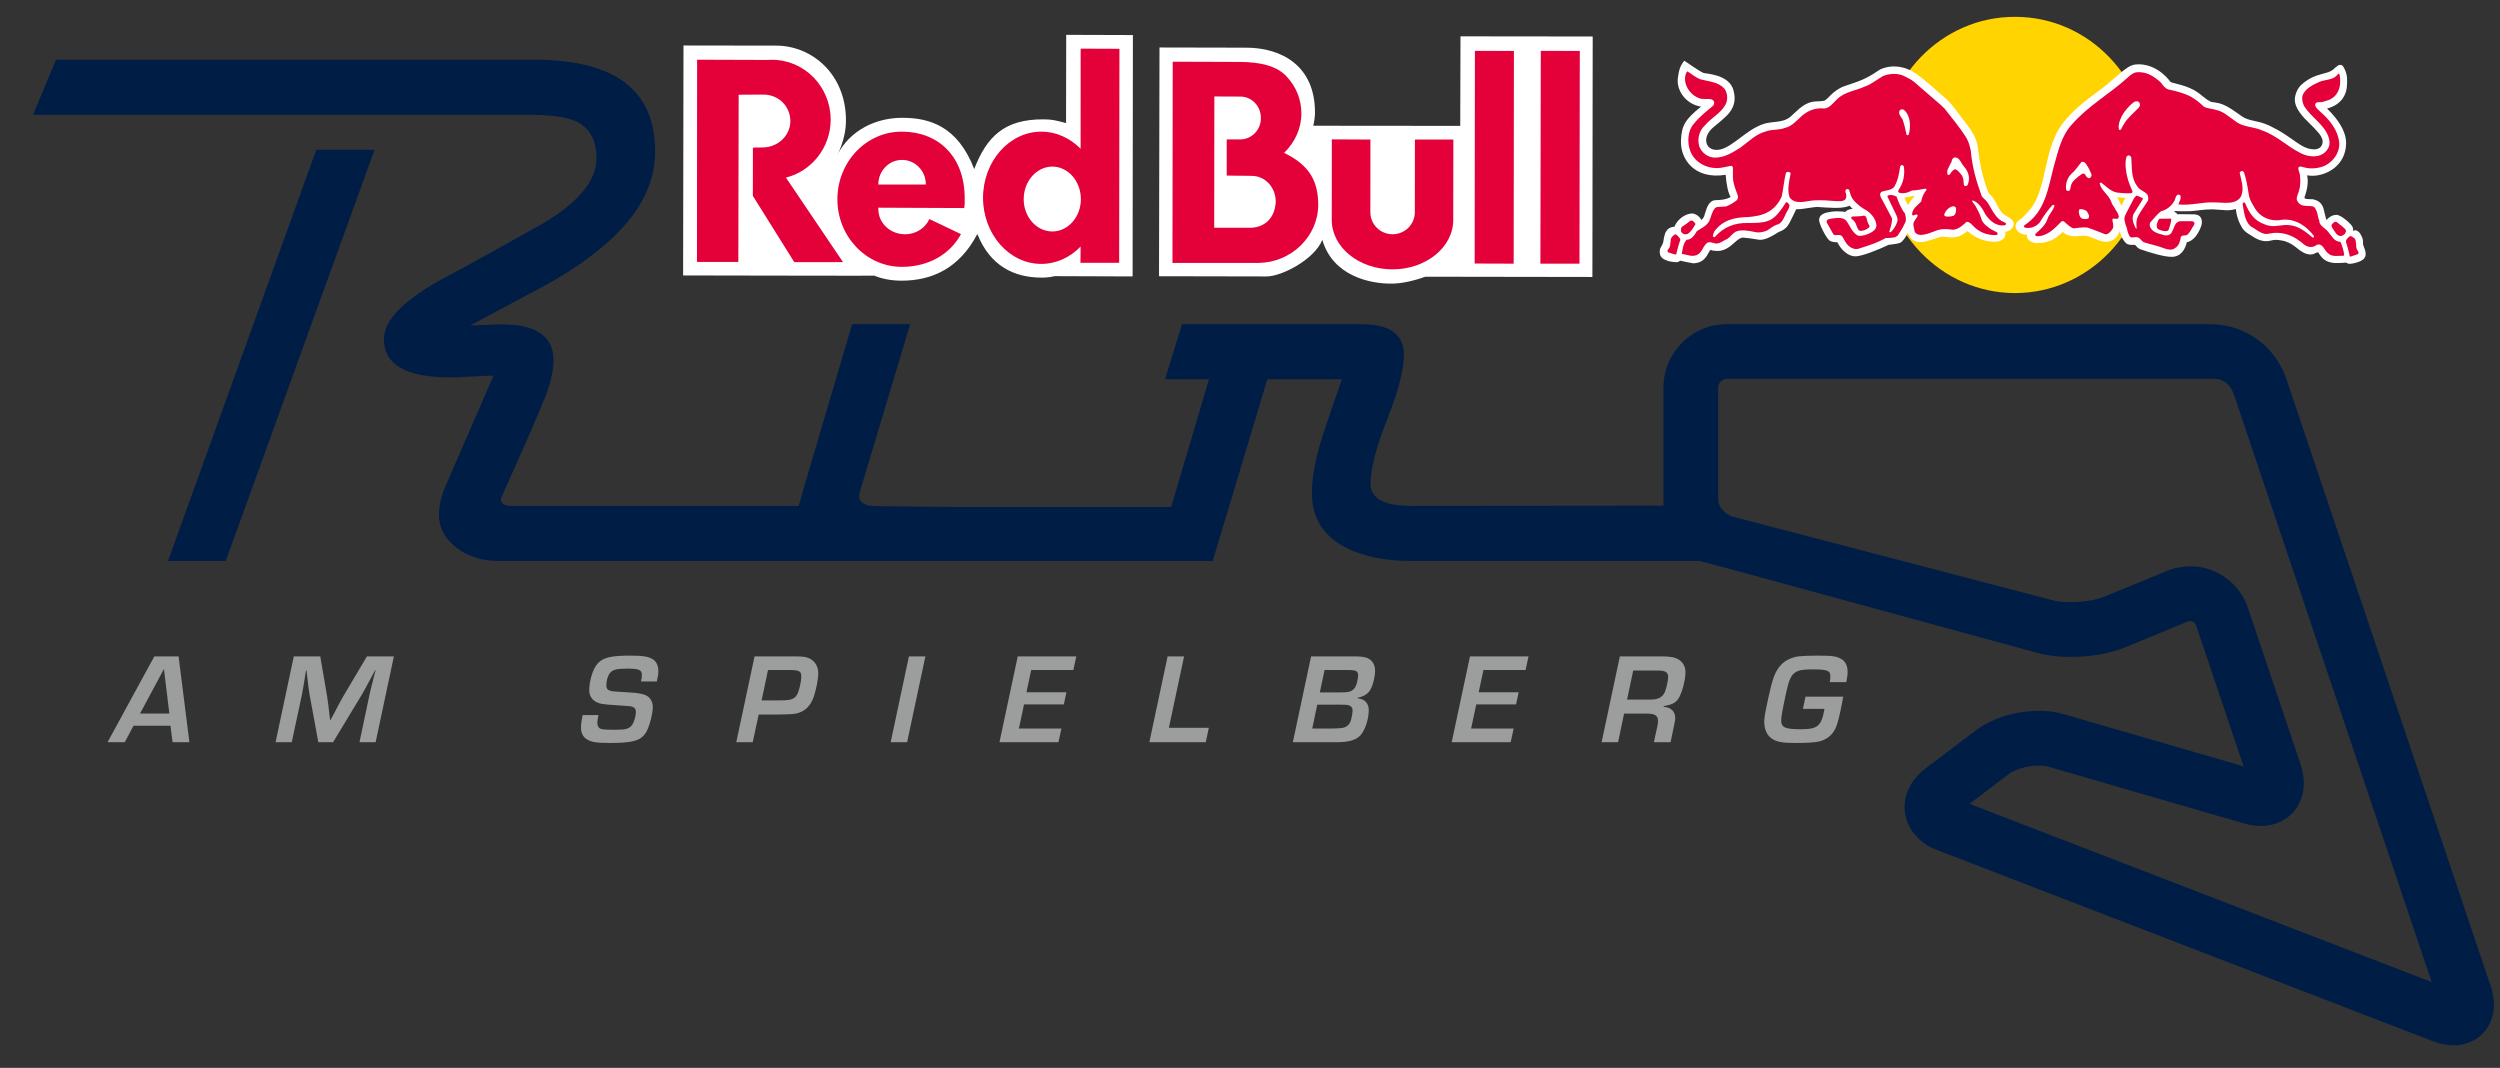 <svg xmlns="http://www.w3.org/2000/svg" width="199" height="85" viewBox="0 0 199 85">
    <rect x="0" y="0" width="199" height="85" fill="#333333" stroke="none"/>
    <g fill="none" fill-rule="evenodd">
        <g>
            <g>
                <g>
                    <path fill="#FFF" d="M84.87 2.695l5.309.017-.024 19.213-6.195-.023c-.293.067-.65.123-1.042.117-2.18 0-4.103-.915-5.121-3.473-1.417 2.708-3.576 3.716-6.026 3.716-.863 0-1.577-.152-2.168-.396.02.012-15.227-.02-15.227-.02l.03-18.304 7.374.011c2.856 0 5.558 2.275 5.558 5.95 0 1.577-.73 2.826-.73 2.826 1.025-2.064 3.156-3.048 5.24-3.03 2.133 0 4.386.664 5.7 4.08.992-2.566 2.382-3.984 5.534-3.958.714 0 1.036.106 1.776.296l.012-7.023zM116.255 2.813l10.524.012-.024 19.143-13.3-.021c-.949.346-1.944.551-2.678.551-1.712.015-4.674-.595-5.522-3.482-.62 1.548-3.228 2.92-4.454 2.91l-8.543-.017.038-18.208 6.892.015c2.81 0 5.496 1.43 5.484 5.164.006.264-.047.654-.131 1.05l11.694.011.02-7.128z" transform="translate(-70, -83) translate(70, 83) translate(0, 0.079)"/>
                    <path fill="#E40039" d="M83.77 18.346c-1.262 0-2.292-1.155-2.283-2.582.006-1.425 1.024-2.583 2.286-2.583 1.258.012 2.265 1.167 2.265 2.597 0 1.413-1.022 2.568-2.268 2.568zm2.247-6.583c-.828-.833-1.92-1.363-3.122-1.363-2.558 0-4.636 2.356-4.645 5.261 0 2.893 2.078 5.267 4.63 5.267 1.212 0 2.309-.527 3.137-1.38l-.012 1.29h3.08l.023-17.033-3.088-.012-.003 7.97zM69.912 14.612c0-1.093.857-1.973 1.9-1.961 1.038 0 1.896.88 1.884 1.96h-3.784zm1.885-4.212c-2.836-.012-5.136 2.403-5.14 5.378-.005 2.949 2.272 5.373 5.113 5.385 2.157 0 3.851-1.003 4.724-2.606l-2.517-1.199c-.322.715-1.074 1.222-1.94 1.21-1.18 0-2.12-.89-2.12-1.995.007-.082-.023-.041-.01-.12l6.847.029c.035-.235.047-.463.035-.692.038-3.473-2.168-5.39-4.992-5.39z" transform="translate(-70, -83) translate(70, 83) translate(0, 0.079)"/>
                    <path fill="#E40039" d="M66.122 9.445c-.006-2.629-2.086-4.763-4.668-4.763-.073 0-.447.01-.515.01l-5.449-.018-.011 16.097h3.292l.026-13.31 1.967-.012c1.229 0 2.148.947 2.148 2.114 0 1.148-.992 2.095-2.21 2.095l-.77.012-.005 3.84 3.298 5.278h3.88l-4.544-6.73c2.034-.51 3.555-2.376 3.561-4.613M99.61 18.051h-2.96L96.663 7.6l2.064.009c.907-.009 1.647.762 1.641 1.709.006.95-.74 1.7-1.65 1.7h-1.071v2.88l1.963.021c1.098-.011 1.94.92 1.94 2.06-.055 1.182-.748 2-1.94 2.073m2.605-5.962c.843-.82 1.375-1.928 1.375-3.136 0-1.087-.403-2.101-1.126-2.887-.738-.853-2.037-1.216-3.81-1.216l-5.306-.018-.02 16.018h6.85c2.616-.032 4.741-2.11 4.753-4.625-.009-1.823-.638-3.133-2.716-4.136M122.647 3.968L122.615 20.91 125.726 20.91 125.752 3.977zM112.621 16.814c0 .968-.793 1.753-1.767 1.753-.992 0-1.774-.785-1.774-1.753l.006-5.785-3.073-.015-.005 6.41c-.006 2.17 2.156 3.937 4.822 3.937 2.675.008 4.847-1.756 4.847-3.928l.011-6.404h-3.06l-.007 5.785zM117.383 20.898L120.488 20.909 120.508 3.977 117.403 3.968z" transform="translate(-70, -83) translate(70, 83) translate(0, 0.079)"/>
                    <path fill="#FFD400" d="M149.791 12.226c.006-6.079 4.761-10.988 10.623-10.965 5.856 0 10.6 4.924 10.588 11.012-.009 6.067-4.764 10.977-10.623 10.977-5.853-.015-10.594-4.942-10.588-11.024" transform="translate(-70, -83) translate(70, 83) translate(0, 0.079)"/>
                    <path fill="#FFF" d="M137.757 15.6c-.182-.294-.331-.921-.395-1.765-2.506.407-3.644-1.281-3.556-2.779.058-1.166.34-1.624 1.592-2.647-1.235-.205-1.946-1.3-1.847-2.233.097-.777.21-.97.38-1.24l.132-.182.205.132c.012.006.925.654 1.305.83.012.014.033.014.117.032.082.012.17.026.273.035.207.038.48.088.752.173.512.167 1.13.495 1.287 1.225.167.672.041 1.184-.298 1.648-.155.208-.363.416-.585.603-.217.197-.48.402-.752.633-.393.34-.589.736-.554 1.108.053.46.401.669.808.68.495 0 .969-.275 1.519-.68.27-.187.553-.416.834-.615.293-.208.594-.416.928-.569.292-.155.556-.231.79-.281.246-.044.453-.065.67-.088.38-.047.679-.09 1.015-.299.097-.064.214-.164.355-.305.149-.132.307-.287.47-.428.337-.287.773-.563 1.306-.592.137-.012.287-.012.421-.02.155-.012.258-.038.308-.044.04-.024.09-.068.193-.147.085-.088.196-.19.316-.316.252-.24.597-.522 1.068-.69.615-.207 1.036-.342 1.428-.515.38-.164.74-.358 1.27-.724.322-.243 1.633-.706 3.006.243.41.305.74.56 1.126.897.375.32.811.71 1.426 1.252.184.196.389.445.576.688.19.255.372.496.515.68.659.842 1.156 1.49 1.261 2.287.188 1.407.317 2.216.84 3.643 0 .009.018.023.041.053.03.035.059.064.094.108l.117.135c.053.041.09.094.14.15.085.126.164.254.223.398.067.12.137.26.214.393.137.252.307.46.553.612.322.173.395.24.523.36.232.224.112.56-.076.722-.12.126-.28.185-.477.223.094.375-.184.756-.752.78-1.156.029-1.922-.552-2.247-.848l-.041.03c-.123.093-.31.234-.547.343-.284.146-.612.131-.86.123-.138-.024-.276-.038-.393-.038-.12-.012-.234-.012-.319 0-.205.061-.445.143-.694.231-.254.082-.55.167-.813.188-.5.011-.828-.19-.983-.534-.053-.055-.082-.143-.094-.22-.187.381-.407.69-.6.798-.205.079-.433.111-.617.132-.097.02-.194.02-.26.035-.013 0-.054 0-.065.006-.81.392-2.096.9-2.605.914-.556.026-1.141-.448-1.472-1.12-.249.012-.544-.055-.655-.16-.316-.332-.767-1.24-.796-1.592-.006-.252.143-.414.295-.493.138-.079.325-.129.492-.155.322-.07.693-.067.857-.053h.164c.05 0 .111.012.164.024.041 0 .061.008.105.029.109-.164.334-.22.495-.25h.105c-.1-.087-.181-.178-.26-.263-.05.032-.1.044-.158.064-.14.044-.343.088-.556.1-.676.047-1.785-.064-1.888-.064-.178.008-.491.064-.82.111-.274.053-.584.082-.816.07-.12.244-.243.499-.342.707-.114.237-.24.483-.325.598-.146.205-.33.322-.497.416-.082.023-.153.07-.217.09-.058.03-.114.056-.152.089-.132.088-.372.228-.623.348-.243.109-.55.223-.82.182-.62-.105-1.071-.161-1.276-.167-.085 0-.178.03-.319.117-.064.053-.137.112-.21.162-.082.07-.15.137-.238.21-.321.28-.743.61-1.355.572-.05-.015-.163-.015-.286-.032-.056-.026-.12-.035-.179-.047-.04.059-.085.117-.12.2-.04.052-.07.12-.1.175-.043.068-.081.132-.125.185-.202.272-.483.483-.995.504-.018 0-.059 0-.114-.02-.038 0-.094-.012-.14-.024-.1-.015-.223-.044-.346-.064-.129-.036-.243-.056-.342-.08l-.118-.02c-.035.02-.07.059-.096.064-.053.036-.114.056-.193.056-.082 0-.337-.02-.606-.076-.123-.044-.263-.088-.398-.161-.108-.07-.26-.18-.304-.364-.062-.267-.024-.442.061-.589.03-.067.073-.123.102-.182.027-.052.039-.085.07-.164.03-.117.05-.24.065-.36.035-.123.053-.264.1-.393.117-.287.319-.504.722-.536l.036-.024c.26-.665.98-1.052 1.434-1.029h.017c.342.076.562.285.679.516.076-.076.155-.152.187-.231.012-.02.02-.068.044-.097.024-.059.032-.112.05-.176.038-.135.085-.276.14-.42.106-.26.305-.656.723-.656.372 0 .74-.05.98-.152.109-.041.162-.08.203-.1m14.658-.108c-.295.053-.585.12-.825.167.067.173.167.37.287.589.1-.19.22-.366.336-.492.068-.088.135-.165.202-.264m16.318 2.802c-.128.419-.45.835-1.042.88-.286.01-.65-.124-.948-.244-.146-.065-.295-.117-.442-.17-.125-.047-.225-.08-.304-.08-.05-.008-.1 0-.158 0-.061 0-.132.01-.196.01-.164.023-.351.046-.53.035-.301 0-.638-.08-.925-.34-.658.72-1.434.911-2.092.888-.28 0-.84-.223-.743-.66-.831-.008-1.203-.744-.653-1.149.08-.055.15-.108.266-.196.1-.097.25-.229.454-.484.43-.44.697-.961.898-1.553.217-.607.357-1.263.507-1.92.295-1.316.617-2.758 1.639-3.901.772-.876 1.372-1.357 2.897-2.477.439-.325.901-.774 1.34-1.125.419-.367.88-.727 1.3-.754.684-.088 1.852.18 2.76 1.375 0 0 .017.009.017.024.032.014.07.02.125.043.13.039.276.077.445.12.366.097.829.218 1.306.484.298.173.5.326.673.48.084.057.158.118.251.189.082.064.158.128.264.17.114.087.234.114.383.126.076.005.143.02.234.04.097.01.185.039.29.068.298.09.609.26.895.448.284.18.55.384.811.56.287.194.559.273.919.35.181.043.372.09.58.134.21.064.424.14.681.252.468.226.864.448 1.215.68.336.217.614.425.892.61.527.372.948.603 1.478.603.386 0 .659-.231.664-.624-.005-.179-.096-.396-.298-.656-.094-.112-.222-.252-.34-.376-.14-.155-.278-.275-.41-.413-.286-.275-.587-.583-.792-.888-.226-.32-.392-.668-.375-1.076.035-.404.225-.83.506-1.096.577-.522 1.112-.724 1.563-.844.217-.062.401-.106.574-.164.172-.065.29-.117.407-.217.128-.12.251-.223.324-.27.047-.038.097-.082.161-.09.068-.015.214-.036.31.11.176.282.252.534.293.778.035.216.02.413.02.58 0 .917-.482 1.709-1.597 1.996.875.841 1.519 1.805 1.519 2.746-.006 1.774-1.528 2.609-2.699 2.609-.067 0-.213-.009-.4-.038.084.398.04.782-.021 1.087-.041.197-.097.372-.14.504l-.05.153c-.009.079 0 .111.167.135.108.02.207.02.307.02h.167c.07.027.126.027.178.047.565.164.697.621.758.97.05.176.073.34.129.507.02.044.038.088.05.132.234-.284.535-.41.784-.41.366 0 1.138.694 1.264.923.059.12.073.229.073.32 0 .044-.014.076-.014.114.032-.217.404-.17.606.202.137.24.219.425.187.789.003.02.017.04.026.076.018.055.047.129.073.205.032.1.073.188.088.275.018.091.035.2.018.311-.018.176-.132.284-.229.364-.1.073-.228.137-.34.173-.23.087-.502.14-.69.149-.128 0-.222-.053-.304-.1-.173.027-.45.038-.834.038-.632-.023-.978-.287-1.168-.55-.1-.118-.149-.226-.213-.314-.062.012-.117.04-.176.053-.059.044-.126.064-.181.088-.03.008-.068.008-.085.023-.03 0-.07.018-.106.018-.462.014-.799-.244-1.08-.466-.149-.109-.286-.232-.468-.343-.16-.097-.348-.185-.57-.255-.135-.027-.299-.07-.469-.085-.187-.027-.38-.024-.588.035-.705.193-1.229-.147-1.624-.405-.111-.079-.208-.132-.325-.208-.096-.073-.222-.179-.325-.32-.298-.439-.486-.984-.562-1.576-.228.076-.491.105-.702.105l-1.115-.076c-.822 0-1.209.114-1.832.15-.366.017-.94 0-1.18-.015-.017.015-.05.056-.084.064.137.033.21.097.287.208.026-.008.076-.023.114-.023l1.197.015c.34.02.623.15.623.656.009.238-.413 1.41-1.2 1.565-.096.446-.43 1.19-1.238 1.161-.559 0-1.65-.316-2.493-.615-.076-.033-.143-.085-.196-.13-.032-.046-.08-.079-.12-.12-.024-.029-.05-.055-.065-.09-.199.011-.327 0-.427-.006-.126-.024-.222-.056-.307-.132-.228-.223-.363-.498-.45-.792-.01-.067-.03-.134-.042-.187m.132-2.014c.067-.108.114-.223.16-.316.057-.112.1-.208.156-.288-.155-.008-.278-.008-.413-.032-.073 0-.158-.011-.243-.023.118.21.24.437.34.66" transform="translate(-70, -83) translate(70, 83) translate(0, 0.079)"/>
                    <path fill="#E40039" d="M135.397 6.245c.653.176 1.367.19 1.853.718.278.352.304.935.093 1.299-.368.674-1.13 1.04-1.61 1.618-.459.41-.64 1.043-.485 1.644.167.536.673.912 1.203.944.82.02 1.437-.396 2.078-.792.652-.472 1.26-1.096 2.025-1.29.477-.187 1.044-.087 1.521-.284.539-.111.931-.574 1.35-.955.459-.396 1.006-.627 1.62-.601.545.094.852-.43 1.221-.76.618-.58 1.466-.644 2.192-.984.524-.179.945-.557 1.425-.82.463-.209 1.104-.241 1.575-.056.316.155.623.287.886.495l2.23 1.934c.038.065.12.124.188.18.623.797 1.29 1.58 1.8 2.43.17.31.242.635.316.966.102 1.299.45 2.445.863 3.594.114.182.316.296.442.483.348.502.576 1.15 1.138 1.501l.343.17c.005.024.023.08 0 .114l-.059.05c-.682.126-1.2-.328-1.557-.84-.22-.438-.515-.945-1.01-1.13-.017-.011-.032.03-.06.045.06.155.21.28.292.436.178.32.354.666.445.988.093.36.488.639.793.841l.45.232c.059.038.065.132.018.187l-.067.033c-.735.023-1.4-.229-1.903-.792-.128-.14-.28-.27-.462-.27-.33.305-.653.61-1.106.637-.445-.08-.966-.091-1.384.096-.37.132-.75.305-1.174.314-.19 0-.416-.094-.48-.29-.012-.246-.187-.537-.03-.789l.279-.428c0-.07-.038-.102-.1-.12-.117-.011-.307.194-.35-.026.028-.446.441-.698.728-1.005.064-.35.193-.657.433-.933-.006-.029-.038-.076-.076-.096-.357.053-.708.15-1.098.15-.301.17-.679.29-1.03.17-.087-.06-.058-.144-.032-.212.378-.527.527-1.216.419-1.884-.036-.03-.088-.109-.147-.1-.067 0-.126.079-.143.126-.103.618-.17 1.102-.483 1.627-.24.263-.632.255-.951.36-.076.035-.167.112-.158.211-.018.208.137.375.222.557l.72 1.36c.024.375-.14.748-.216 1.079.046.061.09.029.131.009.264-.247.425-.552.521-.877.027-.155-.032-.322-.076-.428l-.734-1.536c.05-.096.163-.079.257-.111.179-.009.313.09.477.132.173.466.345.935.664 1.342.077.24.147.575-.017.81-.152.34-.33.624-.544.94-.179.194-.475.185-.735.205h-.225c-.647.372-1.34.595-2.034.812-.313.144-.673.041-.904-.176-.25-.193-.352-.492-.516-.741-.184-.255-.488-.035-.705-.167-.178-.326-.369-.648-.541-.965-.012-.085 0-.175.082-.228.234-.091.512-.1.778-.132.266-.012.506.032.685.217.322.407.454.94.954 1.204.386.036.732-.096 1.045-.263.199-.118.412-.293.412-.546-.026-.492-.348-.896-.743-1.18-.418-.22-.854-.552-1.153-.942-.143-.21-.193-.474-.278-.727-.038-.043-.17-.076-.225-.043-.155.167-.02.266-.006.44.023.12 0 .26-.073.374-.232.185-.454.118-.758.13-.612-.05-1.121-.097-1.765-.056-.606.044-1.449.384-1.908-.24-.214-.593-.032-1.305.079-1.897 0-.076-.111-.132-.164-.132-.055-.02-.196.023-.208.076-.149.583-.199 1.24-.333 1.864-.229.54-.589.976-1.124 1.272-.48.255-1.018.34-1.59.384-1.03.012-2.004.238-2.653 1.146-.036.091-.135.288-.109.41.047.03.109.062.152.03.717-.826 1.64-1.149 2.664-1.114 1.378 0 1.91-.088 2.595-1.055.153-.185.264-.396.41-.604.114-.02.202.132.263.208.03.3-.216.513-.307.771-.134.285-.27.628-.565.777-.333.073-.608.305-.898.495-.304.141-.679.208-1.036.112-.454-.091-1.057-.214-1.495 0-.223.137-.401.395-.612.542-.325.132-.58.399-.948.387-.25-.047-.55-.217-.758.012-.272.258-.351.7-.694.873-.407.223-.837-.012-1.252-.056.067-.419.117-.83.386-1.128.155-.006.307-.056.415-.164.173-.14.299-.35.407-.528.349-.231.761-.401.98-.8.17-.366.185-.71.457-1.026l.144-.088.74-.047c.298-.12.582-.281.854-.5.082-.098.097-.232.082-.353-.131-.378-.251-.633-.336-1.02-.1-.416-.038-.8-.064-1.251-.036-.047-.056-.103-.132-.114-.48.09-.963.249-1.501.158-.735-.091-1.502-.586-1.765-1.354-.252-.672-.19-1.6.27-2.117.45-.574 1.009-1.005 1.538-1.453.085-.08.097-.167.106-.267-.003-.117-.1-.205-.2-.252-.33-.073-.707.032-1.038-.106-.565-.222-1.019-.78-1.083-1.398-.023-.278.024-.507.167-.73.366.197.688.525 1.1.648m36.423.082c.299.208.422.619.793.715.588.132 1.194.273 1.744.557.395.211.752.507 1.08.821.334.167.738.158 1.1.29.51.132.937.548 1.397.856.605.498 1.466.425 2.139.742 1.103.375 1.99 1.263 3.002 1.773.53.299 1.314.422 1.844.082.351-.255.577-.592.497-1.067-.196-1.152-1.419-1.773-2.013-2.74-.114-.23-.181-.525-.135-.807.22-.574.811-.87 1.297-1.084.39-.19.866-.158 1.24-.375.138-.076.235-.208.337-.308.088 0 .085.1.103.155.108.686-.012 1.39-.58 1.788-.225.164-.483.214-.746.3-.208.09-.65-.106-.632.301.053.167.222.314.366.449.763.656 1.463 1.5 1.55 2.53.039.793-.485 1.48-1.152 1.81-.474.206-1.11.282-1.636.13-.14-.015-.351-.165-.463.029-.026.22.117.387.123.615.053.36.044.844-.073 1.193-.05.3-.333.625-.076.932.249.387.74.264 1.153.332.22.055.29.307.354.483.073.208.09.47.176.645-.006.416.456.583.685.868.278.301.512.85 1 .82.156.352.252.666.305 1.052l-.065.068c-.392-.015-.91.108-1.194-.179-.33-.229-.441-.853-.916-.698-.22.17-.518.238-.775.115-.234-.073-.413-.305-.623-.431-.653-.51-1.522-.76-2.386-.575-.482.144-.875-.208-1.267-.448-.509-.232-.655-.8-.76-1.293l-.1-.603c0-.059.044-.118.1-.138l.081.02c.372.883.73 1.43 1.604 1.741.729.308 1.35-.064 2.037.065.69.085 1.238.548 1.759.979.055.006.088-.05.1-.08l.002-.046c-.614-.82-1.48-1.38-2.502-1.302-.852.176-1.683-.11-2.171-.855-.255-.428-.475-.745-.536-1.237-.079-.572-.202-1.193-.375-1.712-.046-.041-.158-.094-.225-.053l-.111.088c.096.548.354 1.193.16 1.785-.137.437-.584.607-.991.633-.427.027-.8-.026-1.226-.026-.992-.038-1.788.267-2.819.161.088-.255.243-.445.15-.727-.035-.058-.158-.058-.22-.04-.184.12-.164.374-.28.536-.22.372-.621.691-1.043.776-.286.244-.567.569-.801.836-.103.1-.103.252-.068.386.205.502.758.566 1.2.698.24.02.44-.056.541-.264.188-.31.223-.82.67-.867h.963c.068.02.14.076.173.152l-.04.155c-.209.267-.293.604-.577.8-.158.053-.366-.014-.466.138-.064.343-.146.71-.468.894-.246.214-.609.109-.872.02-.506-.204-1.062-.304-1.569-.471-.225-.064-.316-.352-.547-.404-.208-.077-.453.12-.635-.088-.129-.25-.17-.428-.234-.713-.079-.152-.126-.363-.158-.548-.044-.164.006-.284.061-.442l.691-1.322c.067-.076.12-.161.205-.208.167.047.351.132.5.217l-.02.093-.729 1.167c-.164.375.009.782.164 1.099.035.018.05.088.085.053-.012-.229-.038-.455.012-.7.044-.218.178-.437.304-.637l.58-.88c.06-.146.032-.365-.039-.494-.257-.285-.623-.343-.834-.695-.465-.648-.386-1.401-.447-2.245 0-.056-.103-.15-.167-.18-.065-.017-.182.063-.217.104-.149.524-.047 1.192.073 1.661.1.387.246.74.401 1.085.02.08-.023.144-.079.158-.368.03-.758 0-1.135-.044-.51-.082-.858-.486-1.267-.791-.035-.035-.091.02-.126.064.12.572.72.9.91 1.437.132.416.518.744.615 1.195-.01.068-.056.141-.106.185-.143.018-.278-.064-.4.012-.024.24.134.504.029.747-.138.214-.328.47-.586.478-.489-.185-.971-.396-1.46-.548-.36-.032-.735.026-1.065.07-.31-.082-.545-.363-.79-.56-.08-.026-.15-.032-.211.033-.553.565-1.15 1.19-1.976 1.149-.046-.012-.081-.065-.087-.112l.006-.064c.368-.329.793-.69.95-1.15.109-.395.454-.68.565-1.063.018-.076-.032-.1-.079-.112l-.096.047c-.398.437-.711.9-.998 1.37-.293.33-.746.515-1.197.392-.056-.044-.056-.117-.023-.173 1.7-1.085 1.899-3.02 2.37-4.766.34-1.16.568-2.365 1.46-3.31 1.32-1.488 2.974-2.39 4.405-3.692.216-.2.447-.387.72-.416.681-.056 1.226.237 1.73.653m-23.123 11.337c.012.13.205.261.076.367-.222.179-.48.299-.76.255-.217-.167-.209-.507-.402-.727-.044-.15-.29-.161-.245-.346l.079-.056c.301-.008.608-.008.907-.067.31.023.21.393.345.574m24.14-.255c-.038.264-.122.534-.207.789-.091.179-.325.117-.486.097-.173-.068-.442-.085-.465-.326-.02-.231.085-.46.19-.627.257-.044.55.012.805-.02.067-.024.143.008.164.087m-37.878.35c-.167.287-.351.618-.632.788-.108.032-.249.032-.354-.02-.059-.054-.17-.133-.17-.232.02-.097-.011-.238.073-.314.229-.147.451-.302.653-.472.061-.026.155-.058.205-.012.085.062.184.15.225.261m51.088-.132c.222.208.509.36.687.616.018.135-.044.231-.114.328-.088.065-.187.14-.328.14-.14-.023-.254-.09-.345-.207-.126-.208-.316-.402-.377-.645.1-.155.28-.384.477-.232m-52.302 1.313v.112c-.132.316-.217.744-.328 1.14-.258-.044-.454-.135-.658-.196-.05-.059-.012-.12 0-.2.245-.22.18-.5.234-.82.038-.165.193-.317.342-.405.193.041.31.24.41.37m53.698-.021c.134.223.081.528.128.747.03.162.24.305.132.481l-.6.202c-.108.006-.073-.135-.1-.202-.078-.358-.155-.627-.263-.964-.023-.2.17-.346.307-.46.156-.044.267.114.396.196" transform="translate(-70, -83) translate(70, 83) translate(0, 0.079)"/>
                    <path fill="#FFF" d="M151.94 10.615l-.006.02-.011.01c-.038.037-.1.058-.144.023l-.023-.024v-.02c-.08-.405-.173-.795-.307-1.188-.024-.038-.053-.09-.091-.134-.038-.059-.067-.112-.105-.167-.077-.13-.115-.252-.041-.414l.011-.023c.08-.076.202-.088.287-.056l.032.02c.164.112.267.303.337.455.199.434.187 1.038.061 1.498M156.7 14.419c-.018.02-.023.044-.03.076-.008.032-.02.053-.02.085-.023.067-.055.126-.152.155-.1.02-.184-.044-.181-.143-.01-.13-.018-.264-.033-.384-.023-.12-.058-.226-.117-.329-.044-.029-.085-.1-.134-.158-.038-.05-.094-.114-.135-.158-.1-.085-.19-.164-.298-.164-.077.023-.153.088-.22.164-.026.032-.073.076-.096.135l-.088.105c-.03.065-.114.047-.126.047l-.026-.023-.015-.024c-.062-.164-.026-.308.023-.437.053-.12.13-.231.176-.351l.009-.033c.02-.023.047-.064.085-.131.011-.062.046-.141.058-.209.073-.14.184-.249.41-.152.131.065.213.185.284.299.029.053.061.108.093.17.03.047.065.09.097.132.33.363.547.788.436 1.328M155.53 17.08l-.006.01h-.003c-.193.057-.395.089-.603.065H154.909c-.023-.008-.032-.008-.05-.023-.014 0-.035-.006-.055-.02-.024-.033-.062-.074-.032-.144.093-.27.354-.557.652-.625h.073c.012 0 .044 0 .082.012.041.02.097.056.123.147.006.173.006.434-.172.577M170.33 8.35c-.011.03-.029.062-.05.086l-.04.058c-.205.217-.419.41-.615.61-.199.21-.398.407-.524.636-.102.14-.184.308-.26.469-.023.058-.082.067-.132.058l-.026-.014-.018-.032c-.029-.132-.029-.261-.005-.387.02-.115.055-.247.099-.358.199-.557.647-1.084 1.112-1.436.088-.062.363-.117.442.088.032.067.032.15.018.223M166.471 13.772c.02.04.02.076.02.105-.02.038-.032.068-.032.103-.032.044-.055.085-.1.108-.04.02-.099.035-.145-.011-.056-.012-.1-.053-.132-.097-.024-.027-.038-.047-.047-.065l-.026-.055c-.053-.082-.085-.123-.164-.123-.07 0-.14.035-.196.076-.032.035-.056.047-.085.076-.035.018-.07.035-.108.064l-.19.17c-.068.05-.138.118-.19.18-.12.125-.203.254-.226.41-.02.04-.024.079-.032.096 0 .044-.01.068-.01.112-.02.064-.04.155-.125.196-.111.044-.225-.04-.225-.14-.047-.464.105-.912.436-1.232.152-.126.28-.266.404-.433.14-.167.257-.343.386-.487l.03-.018c.178-.044.298.109.362.209.164.228.284.48.395.756M166.26 17.012c.032.08.043.167-.003.255l-.01.02-.01.015c-.074.053-.162.053-.247.053-.09 0-.17-.012-.248-.024h-.01v-.011c-.21-.117-.24-.36-.26-.557 0-.056.012-.132.073-.19l.027-.006h.006c.205 0 .433.046.582.237v.015c.032.061.073.129.1.193" transform="translate(-70, -83) translate(70, 83) translate(0, 0.079)"/>
                    <path fill="#001D46" d="M136.766 39.553V30.77c0-.366.325-.694.694-.694h38.632s1.218-.185 1.724 1.24l15.744 46.776-36.788-14.186 3.146-2.383c.36-.308 1.518-.689 2.376-.663.319 0 .591.036.743.085l15.58 4.523c.44.126.885.196 1.338.196.81.012 1.753-.263 2.447-.952.7-.683.995-1.642.98-2.453 0-.516-.09-1.015-.258-1.504l-4.181-12.43c-.674-2.023-2.567-3.339-4.59-3.327-.617 0-1.266.117-1.893.38l-4.995 2.055c-.515.223-1.654.428-2.634.42-.573 0-1.115-.065-1.428-.15l-25.49-6.662s-1.19-.378-1.147-1.49zm.226 5.466l25.316 6.906c.817.21 1.657.287 2.523.287 1.472-.009 2.956-.214 4.284-.745l5.02-2.063c.084-.032.146-.044.219-.047.202.012.366.097.462.364l3.772 11.2-14.33-4.157c-.656-.194-1.317-.261-1.964-.264-1.762.024-3.52.47-4.999 1.545l-3.985 3.013c-.908.668-1.7 1.738-1.707 3.11.003 1.758 1.344 2.98 2.623 3.429l39.413 15.197c.53.203 1.074.332 1.665.335h.044c.735 0 1.63-.27 2.271-.933.662-.674.902-1.57.893-2.303-.003-.53-.1-1.026-.266-1.516l-16.307-48.453c-.945-2.506-3.175-4.109-5.847-4.203H137.46c-2.792.003-5.04 2.257-5.048 5.05v9.4l-20.105.02c-2.14 0-3.208-.591-3.208-1.772 0-1.185.44-2.893 1.326-5.133.884-2.242 1.329-3.954 1.329-5.135 0-1.62-1.142-2.43-3.418-2.43H94.092l-1.357 4.391h3.5l-3.009 10.162H75.8c-2.915-.026-4.972-.047-6.125-.065-1.662-.023-1.24-1.11-1.24-1.11l4.014-13.378h-4.62l-3.91 13.254c-.097.323-.161.675-.352 1.217H40.842c-1.32.02-.904-.742-.904-.742.15-.346 3.17-6.99 3.69-8.558.287-.865.434-1.627.434-2.287 0-1.91-1.376-2.866-4.118-2.866-.275 0-.694.015-1.255.04-.562.027-.98.045-1.256.045 2.663-1.43 4.659-2.494 5.99-3.198 2.552-1.416 4.554-2.899 6.012-4.452 1.811-1.938 2.715-4.007 2.715-6.205 0-4.869-3.204-7.295-9.613-7.295H4.457L2.627 9.058h39.396c1.759 0 3 .162 3.728.478 1.153.493 1.73 1.486 1.73 2.984 0 1.794-1.467 3.55-4.396 5.264-3.605 2.025-6.321 3.523-8.144 4.487-2.92 1.65-4.381 3.195-4.381 4.643 0 2.034 1.767 3.051 5.308 3.051.387 0 .954-.026 1.71-.073.754-.047 1.325-.07 1.706-.07l-3.729 8.576c-.442.973-.617 1.803-.617 2.503 0 1.181.644 2.122 1.647 2.793.875.592 1.935.886 3.17.886H96.53l4.349-14.468h5.932c-.755 2.169-1.256 3.64-1.498 4.408-.595 1.803-.887 3.342-.887 4.622 0 1.99.898 3.447 2.695 4.368 1.384.712 3.17 1.07 5.35 1.07h22.844l1.677.44zm-123.62-.44h4.594l11.847-32.733h-4.639L13.372 44.58z" transform="translate(-70, -83) translate(70, 83) translate(0, 0.079)"/>
                </g>
                <path fill="#9C9D9D" d="M13.051 53.251l-1.902 3.544h2.33l-.428-3.544zm-2.423 4.517l-.696 1.31h-1.37l3.723-6.83h1.931l.86 6.83h-1.34l-.164-1.31h-2.944z" transform="translate(-70, -83) translate(70, 83)"/>
                <g fill="#9C9D9D">
                    <path d="M9.416 9.172H8.13l.787-3.728c.102-.472.143-.625.369-1.516l.131-.5h-.03l-.257.471c-.48.9-.614 1.134-.775 1.422L6.03 9.172H4.854l-.703-3.82c-.052-.319-.084-.544-.184-1.424l-.053-.471h-.04c-.194 1.251-.246 1.497-.337 1.987l-.799 3.728H1.45L2.902 2.34h2.107l.541 3.165c.041.206.135.941.237 1.897h.038l.258-.472c.45-.87.582-1.108.758-1.416L8.723 2.34h2.145L9.416 9.172zM30.539 4.338c.061-.276.07-.39.07-.522 0-.399-.234-.501-1.132-.501-.89 0-1.197.082-1.414.357-.173.214-.284.613-.284.973 0 .238.08.358.305.431.163.05.163.05 1.27.12.878.053 1.132.085 1.46.197.421.143.664.513.664.982 0 .586-.304 1.67-.57 2.069-.422.616-1.042.788-2.824.788-1.145 0-1.554-.07-1.94-.345-.229-.165-.381-.505-.381-.842 0-.296.02-.492.135-1.034h1.255c-.07.349-.09.48-.09.624 0 .185.07.349.175.422.16.103.357.123 1.276.123.758 0 .983-.053 1.229-.278.193-.173.386-.748.386-1.126 0-.217-.07-.34-.246-.41-.152-.062-.152-.062-1.267-.135-1.156-.07-1.37-.111-1.685-.284-.328-.197-.513-.513-.513-.903 0-.768.296-1.73.665-2.128.43-.484 1.074-.636 2.598-.636 1.095 0 1.513.082 1.882.349.223.173.357.501.357.88 0 .245-.032.43-.123.829H30.54zM41.612 5.843c.848 0 1.135-.09 1.349-.46.155-.246.336-1.047.336-1.413 0-.472-.143-.545-1.041-.545h-1.607l-.51 2.418h1.473zM39.578 2.34h2.76c1.123 0 1.237.012 1.565.144.468.205.746.636.746 1.199 0 .469-.155 1.248-.357 1.873-.298.87-.9 1.342-1.782 1.383-.152.009-.316.02-1.083.03h-1.521l-.474 2.204h-1.309l1.455-6.833zM51.721 9.172L50.413 9.172 51.865 2.34 53.176 2.34zM61.221 5.198L64.402 5.198 64.197 6.162 61.028 6.162 60.618 8.085 64.004 8.085 63.767 9.172 59.073 9.172 60.527 2.34 65.189 2.34 64.952 3.427 61.598 3.427zM72.558 8.024L75.739 8.024 75.494 9.173 71.004 9.173 72.456 2.341 73.767 2.341zM86.157 5.209c.676 0 .86-.041 1.074-.226.153-.143.226-.287.308-.574.04-.182.082-.42.082-.534 0-.366-.144-.448-.82-.448h-1.85l-.38 1.782h1.586zm-.775 2.875c.898 0 1.165-.038 1.399-.234.155-.123.237-.276.307-.583.05-.226.094-.47.094-.613 0-.217-.094-.349-.287-.41-.123-.053-.316-.062-.87-.062H84.37l-.4 1.902h1.413zM83.878 2.34h3.365c.46 0 .714.02.951.082.468.102.776.513.776 1.034 0 .616-.234 1.425-.5 1.72-.194.226-.492.382-.902.461l-.009.032c.214.03.307.062.427.112.308.143.483.451.483.84 0 .707-.298 1.598-.655 2-.349.375-.94.55-1.838.55h-3.55l1.452-6.831zM97.219 5.198L100.4 5.198 100.195 6.162 97.026 6.162 96.616 8.085 100.002 8.085 99.765 9.172 95.071 9.172 96.525 2.34 101.187 2.34 100.95 3.427 97.596 3.427zM110.858 5.781c.624 0 .963-.164 1.165-.571.105-.196.278-.956.278-1.22 0-.4-.217-.524-.86-.524h-1.923l-.489 2.315h1.83zm-2.402-3.44h3.345c.664 0 1.082.081 1.357.266.34.214.521.575.521.994 0 .653-.295 1.72-.58 2.13-.227.317-.523.46-1.155.572l-.012.053c.603.041.93.358.93.9 0 .135-.008.205-.06.43l-.308 1.487h-1.329l.267-1.231c.05-.255.061-.317.061-.46 0-.42-.237-.584-.869-.584h-1.832l-.48 2.275h-1.308l1.452-6.833zM126.236 5.547c-.143.841-.357 1.803-.5 2.233-.226.695-.705 1.155-1.402 1.331-.337.082-.972.123-1.902.123-1.074 0-1.534-.09-1.911-.37-.369-.266-.574-.747-.574-1.321 0-.234.07-.715.176-1.187.038-.152.09-.42.16-.76.329-1.515.525-2.036.964-2.537.336-.381.807-.616 1.398-.719.246-.029.86-.061 1.525-.061 1.279 0 1.607.053 2.014.337.245.176.4.525.4.932 0 .246-.02.43-.102.841h-1.32c.041-.237.05-.328.05-.46 0-.472-.234-.554-1.49-.554-1.36 0-1.668.255-1.975 1.618-.328 1.474-.448 2.151-.448 2.427 0 .583.296.718 1.563.718 1.35 0 1.636-.246 1.882-1.618h-1.718l.205-.973h3.005z" transform="translate(-70, -83) translate(70, 83) translate(20.485, 49.907)"/>
                </g>
            </g>
        </g>
    </g>
</svg>
